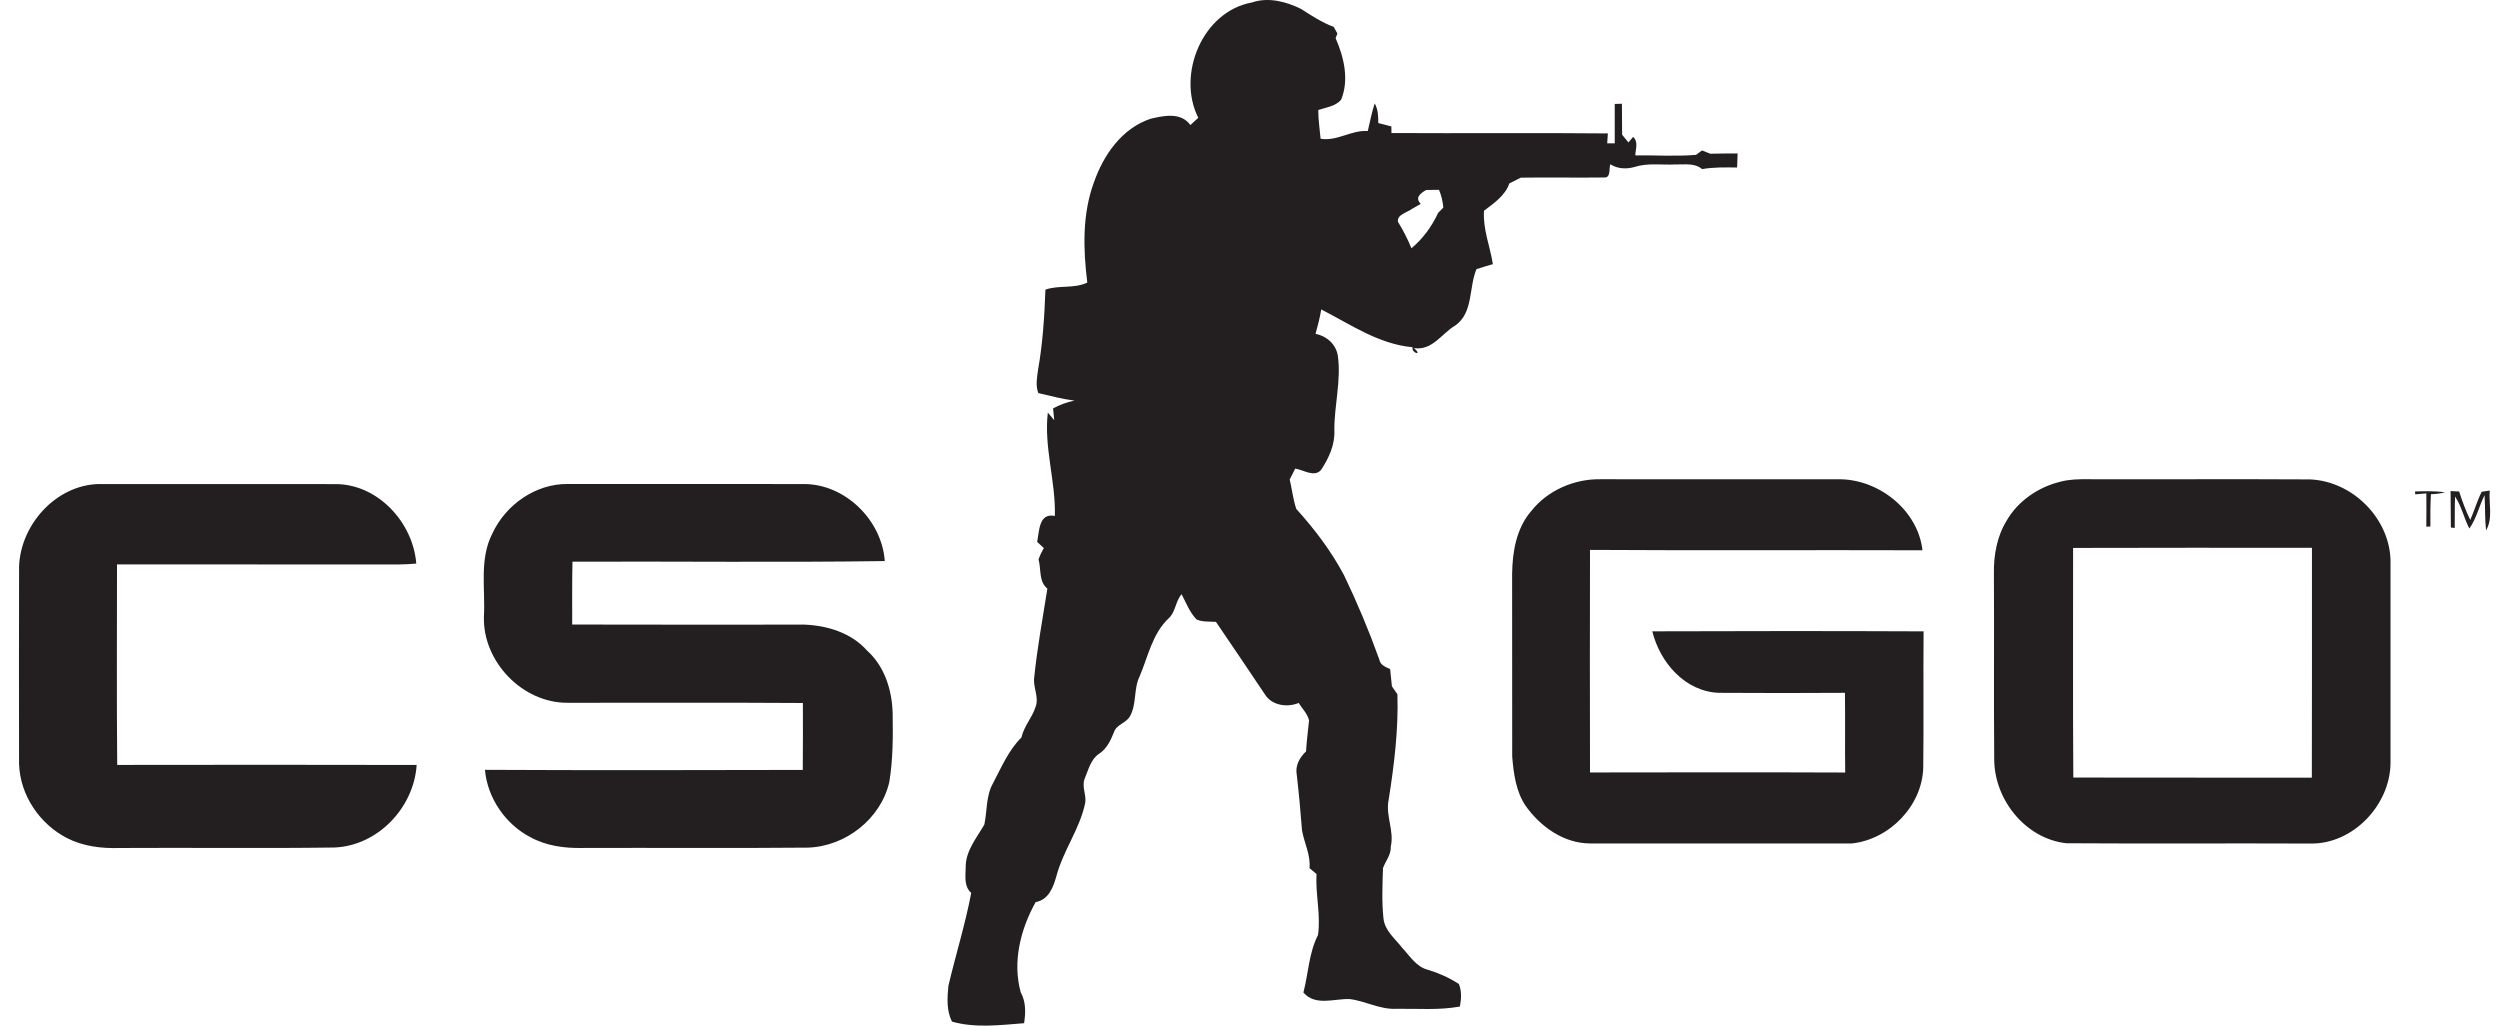 <?xml version="1.0" encoding="UTF-8"?>
<svg xmlns="http://www.w3.org/2000/svg" width="117" height="48" viewBox="0 0 117 48" fill="none">
  <path d="M58.588 0.117C59.354 -0.148 60.19 0.073 60.891 0.419C61.381 0.735 61.871 1.054 62.42 1.26C62.462 1.339 62.549 1.495 62.591 1.572C62.569 1.624 62.527 1.732 62.505 1.784C62.897 2.673 63.147 3.727 62.767 4.662C62.509 4.977 62.059 5.026 61.695 5.148C61.693 5.6 61.765 6.046 61.804 6.494C62.583 6.62 63.242 6.078 64.012 6.132C64.116 5.701 64.198 5.262 64.336 4.839C64.496 5.12 64.502 5.442 64.504 5.758C64.706 5.815 64.91 5.867 65.117 5.917C65.118 5.994 65.12 6.149 65.12 6.226C68.497 6.246 71.871 6.211 75.248 6.244C75.24 6.36 75.223 6.591 75.217 6.707C75.304 6.707 75.482 6.709 75.57 6.709C75.567 6.095 75.57 5.479 75.569 4.865C75.654 4.861 75.822 4.856 75.906 4.855C75.908 5.338 75.91 5.821 75.915 6.305C75.988 6.395 76.136 6.577 76.21 6.667C76.266 6.602 76.376 6.473 76.431 6.407C76.688 6.647 76.542 6.976 76.531 7.271C77.476 7.261 78.43 7.325 79.372 7.248C79.443 7.196 79.584 7.093 79.654 7.041C79.783 7.091 79.914 7.142 80.043 7.194C80.468 7.184 80.894 7.182 81.32 7.181C81.312 7.4 81.305 7.62 81.297 7.84C80.748 7.832 80.197 7.82 79.657 7.914C79.308 7.614 78.84 7.709 78.418 7.697C77.771 7.728 77.102 7.614 76.475 7.82C76.102 7.924 75.693 7.899 75.364 7.687C75.285 7.884 75.406 8.323 75.075 8.306C73.773 8.323 72.472 8.295 71.171 8.315C70.994 8.409 70.814 8.498 70.636 8.585C70.448 9.145 69.91 9.52 69.451 9.862C69.394 10.723 69.735 11.527 69.867 12.362C69.611 12.436 69.352 12.512 69.099 12.596C68.735 13.455 68.958 14.628 68.115 15.227C67.469 15.603 67.042 16.421 66.17 16.291C66.613 16.661 66.049 16.545 66.108 16.25C64.532 16.11 63.205 15.185 61.835 14.481C61.772 14.867 61.671 15.246 61.567 15.624C62.087 15.723 62.517 16.105 62.609 16.639C62.775 17.802 62.443 18.957 62.448 20.123C62.485 20.808 62.191 21.436 61.825 21.994C61.505 22.357 60.999 21.984 60.615 21.931C60.528 22.1 60.442 22.27 60.358 22.441C60.468 22.897 60.514 23.372 60.667 23.819C61.525 24.767 62.305 25.794 62.904 26.927C63.521 28.21 64.071 29.524 64.551 30.864C64.598 31.124 64.843 31.218 65.058 31.312C65.086 31.58 65.115 31.849 65.142 32.121C65.226 32.243 65.311 32.365 65.399 32.49C65.451 34.145 65.248 35.792 64.99 37.425C64.831 38.162 65.262 38.882 65.088 39.624C65.108 40.004 64.846 40.291 64.724 40.626C64.7 41.41 64.662 42.204 64.747 42.986C64.808 43.56 65.293 43.929 65.622 44.357C65.981 44.738 66.281 45.25 66.825 45.386C67.337 45.538 67.825 45.76 68.276 46.05C68.414 46.391 68.389 46.752 68.323 47.106C67.34 47.287 66.336 47.197 65.343 47.212C64.577 47.252 63.895 46.841 63.151 46.755C62.431 46.737 61.553 47.094 60.999 46.45C61.234 45.556 61.253 44.595 61.682 43.761C61.82 42.816 61.558 41.858 61.613 40.905C61.532 40.836 61.367 40.698 61.285 40.629C61.344 40.007 61.036 39.453 60.934 38.857C60.867 37.987 60.788 37.118 60.687 36.252C60.608 35.831 60.826 35.445 61.123 35.165C61.15 34.678 61.216 34.197 61.263 33.713C61.191 33.399 60.941 33.166 60.779 32.898C60.241 33.124 59.514 33.017 59.193 32.49C58.433 31.359 57.675 30.227 56.906 29.103C56.604 29.083 56.285 29.115 56.003 28.994C55.678 28.66 55.508 28.215 55.3 27.809C55.003 28.143 55.025 28.655 54.672 28.959C53.927 29.674 53.729 30.724 53.34 31.641C53.042 32.235 53.209 32.951 52.877 33.53C52.699 33.842 52.252 33.904 52.135 34.261C51.981 34.645 51.799 35.042 51.438 35.276C51.047 35.532 50.944 36.02 50.769 36.422C50.61 36.793 50.846 37.182 50.791 37.563C50.543 38.774 49.772 39.785 49.448 40.97C49.301 41.504 49.089 42.105 48.468 42.219C47.762 43.481 47.372 45.025 47.772 46.446C48.017 46.892 48.004 47.394 47.928 47.886C46.805 47.973 45.654 48.124 44.551 47.811C44.293 47.299 44.33 46.696 44.384 46.143C44.724 44.687 45.176 43.258 45.453 41.788C45.107 41.48 45.188 41.011 45.194 40.599C45.182 39.832 45.704 39.218 46.067 38.589C46.203 37.943 46.139 37.248 46.473 36.655C46.866 35.914 47.198 35.112 47.804 34.512C47.92 33.984 48.309 33.584 48.467 33.075C48.635 32.626 48.341 32.169 48.4 31.709C48.544 30.314 48.798 28.933 49.017 27.549C48.601 27.201 48.736 26.649 48.603 26.181C48.668 25.997 48.751 25.82 48.85 25.649C48.746 25.553 48.643 25.456 48.539 25.361C48.64 24.868 48.611 23.987 49.367 24.147C49.413 22.518 48.848 20.94 49.038 19.309C49.138 19.426 49.237 19.545 49.338 19.664L49.284 19.112C49.6 18.945 49.935 18.815 50.288 18.75C49.714 18.674 49.155 18.528 48.593 18.397C48.457 18.04 48.532 17.659 48.583 17.293C48.801 16.058 48.881 14.806 48.926 13.554C49.563 13.333 50.264 13.521 50.885 13.225C50.692 11.659 50.644 10.025 51.2 8.523C51.649 7.244 52.505 6.01 53.84 5.56C54.471 5.41 55.265 5.24 55.711 5.852C55.834 5.74 55.956 5.624 56.079 5.512C55.06 3.489 56.277 0.533 58.588 0.117ZM66.74 8.891C66.471 9.056 66.207 9.244 66.49 9.542C66.352 9.624 66.214 9.703 66.075 9.779C65.857 9.947 65.367 10.042 65.424 10.382C65.669 10.775 65.88 11.189 66.055 11.618C66.59 11.179 67.016 10.588 67.305 9.962C67.365 9.9 67.488 9.776 67.548 9.715C67.522 9.428 67.458 9.148 67.345 8.883C67.144 8.886 66.941 8.889 66.74 8.891Z" fill="#231F20"></path>
  <path d="M71.664 23.915C72.432 22.945 73.674 22.408 74.906 22.428C78.653 22.431 82.403 22.426 86.15 22.43C87.978 22.468 89.76 23.896 89.972 25.753C84.784 25.735 79.598 25.768 74.412 25.735C74.407 29.206 74.401 32.679 74.412 36.151C78.393 36.145 82.374 36.138 86.355 36.154C86.34 34.911 86.36 33.667 86.343 32.424C84.375 32.435 82.406 32.439 80.437 32.424C78.858 32.363 77.683 30.999 77.328 29.546C81.561 29.531 85.791 29.529 90.024 29.547C90.005 31.674 90.034 33.802 90.008 35.928C89.958 37.719 88.418 39.295 86.652 39.475C82.569 39.475 78.484 39.473 74.401 39.473C73.181 39.464 72.102 38.694 71.413 37.732C70.944 37.053 70.838 36.209 70.771 35.408C70.764 32.555 70.774 29.7 70.767 26.847C70.783 25.813 70.966 24.721 71.664 23.915ZM96.423 22.545C96.844 22.431 97.284 22.423 97.719 22.428C101.183 22.438 104.648 22.416 108.112 22.436C110.076 22.52 111.801 24.215 111.876 26.186C111.88 29.369 111.88 32.554 111.876 35.74C111.841 37.692 110.113 39.511 108.131 39.478C104.321 39.461 100.512 39.489 96.702 39.464C94.802 39.253 93.344 37.439 93.33 35.56C93.303 32.657 93.333 29.75 93.315 26.847C93.3 25.991 93.454 25.112 93.907 24.373C94.439 23.445 95.392 22.795 96.423 22.545ZM97.02 25.643C97.027 29.225 97.005 32.808 97.031 36.389C100.751 36.4 104.474 36.388 108.194 36.394C108.206 32.809 108.196 29.225 108.199 25.638C104.474 25.637 100.746 25.63 97.02 25.643ZM0.893 26.496C0.972 24.554 2.598 22.73 4.577 22.654C8.274 22.651 11.973 22.651 15.67 22.656C17.667 22.636 19.331 24.44 19.482 26.375C19.215 26.397 18.948 26.414 18.681 26.417C14.279 26.412 9.877 26.419 5.476 26.414C5.474 29.542 5.458 32.67 5.485 35.798C10.157 35.792 14.828 35.788 19.5 35.8C19.367 37.806 17.679 39.585 15.643 39.664C12.294 39.711 8.944 39.665 5.594 39.686C4.76 39.714 3.901 39.61 3.149 39.229C1.853 38.566 0.937 37.215 0.892 35.748C0.888 32.664 0.883 29.581 0.893 26.496ZM23.039 24.976C23.655 23.631 25.065 22.633 26.566 22.651C30.258 22.655 33.952 22.651 37.646 22.653C39.574 22.665 41.272 24.353 41.408 26.258C36.538 26.327 31.664 26.268 26.792 26.286C26.77 27.266 26.78 28.247 26.779 29.228C30.401 29.24 34.024 29.232 37.646 29.232C38.719 29.273 39.847 29.618 40.579 30.448C41.401 31.183 41.749 32.303 41.776 33.38C41.794 34.456 41.794 35.537 41.619 36.602C41.22 38.328 39.57 39.613 37.81 39.669C34.289 39.702 30.766 39.672 27.245 39.685C26.415 39.703 25.555 39.583 24.819 39.179C23.65 38.569 22.811 37.344 22.696 36.028C27.653 36.052 32.612 36.044 37.57 36.032C37.582 34.988 37.575 33.944 37.575 32.9C33.906 32.875 30.236 32.897 26.566 32.89C24.456 32.907 22.59 30.968 22.647 28.866C22.721 27.57 22.422 26.179 23.039 24.976ZM113.023 23C113.489 22.989 113.961 22.97 114.426 23.041C114.209 23.096 113.989 23.125 113.768 23.128C113.739 23.633 113.736 24.138 113.743 24.643C113.694 24.643 113.598 24.643 113.551 24.645C113.555 24.126 113.56 23.608 113.553 23.091C113.422 23.101 113.162 23.125 113.033 23.134L113.023 23ZM114.687 22.982C114.786 22.987 114.988 22.997 115.089 23.002C115.231 23.456 115.399 23.903 115.607 24.334C115.802 23.899 115.929 23.436 116.144 23.014C116.238 23 116.426 22.972 116.52 22.958C116.468 23.576 116.681 24.259 116.347 24.821C116.287 24.274 116.312 23.723 116.277 23.174C116.021 23.686 115.901 24.262 115.567 24.735C115.312 24.249 115.203 23.695 114.897 23.235C114.877 23.726 114.887 24.217 114.881 24.709L114.701 24.688C114.701 24.12 114.692 23.551 114.687 22.982Z" fill="#231F20"></path>
</svg>
